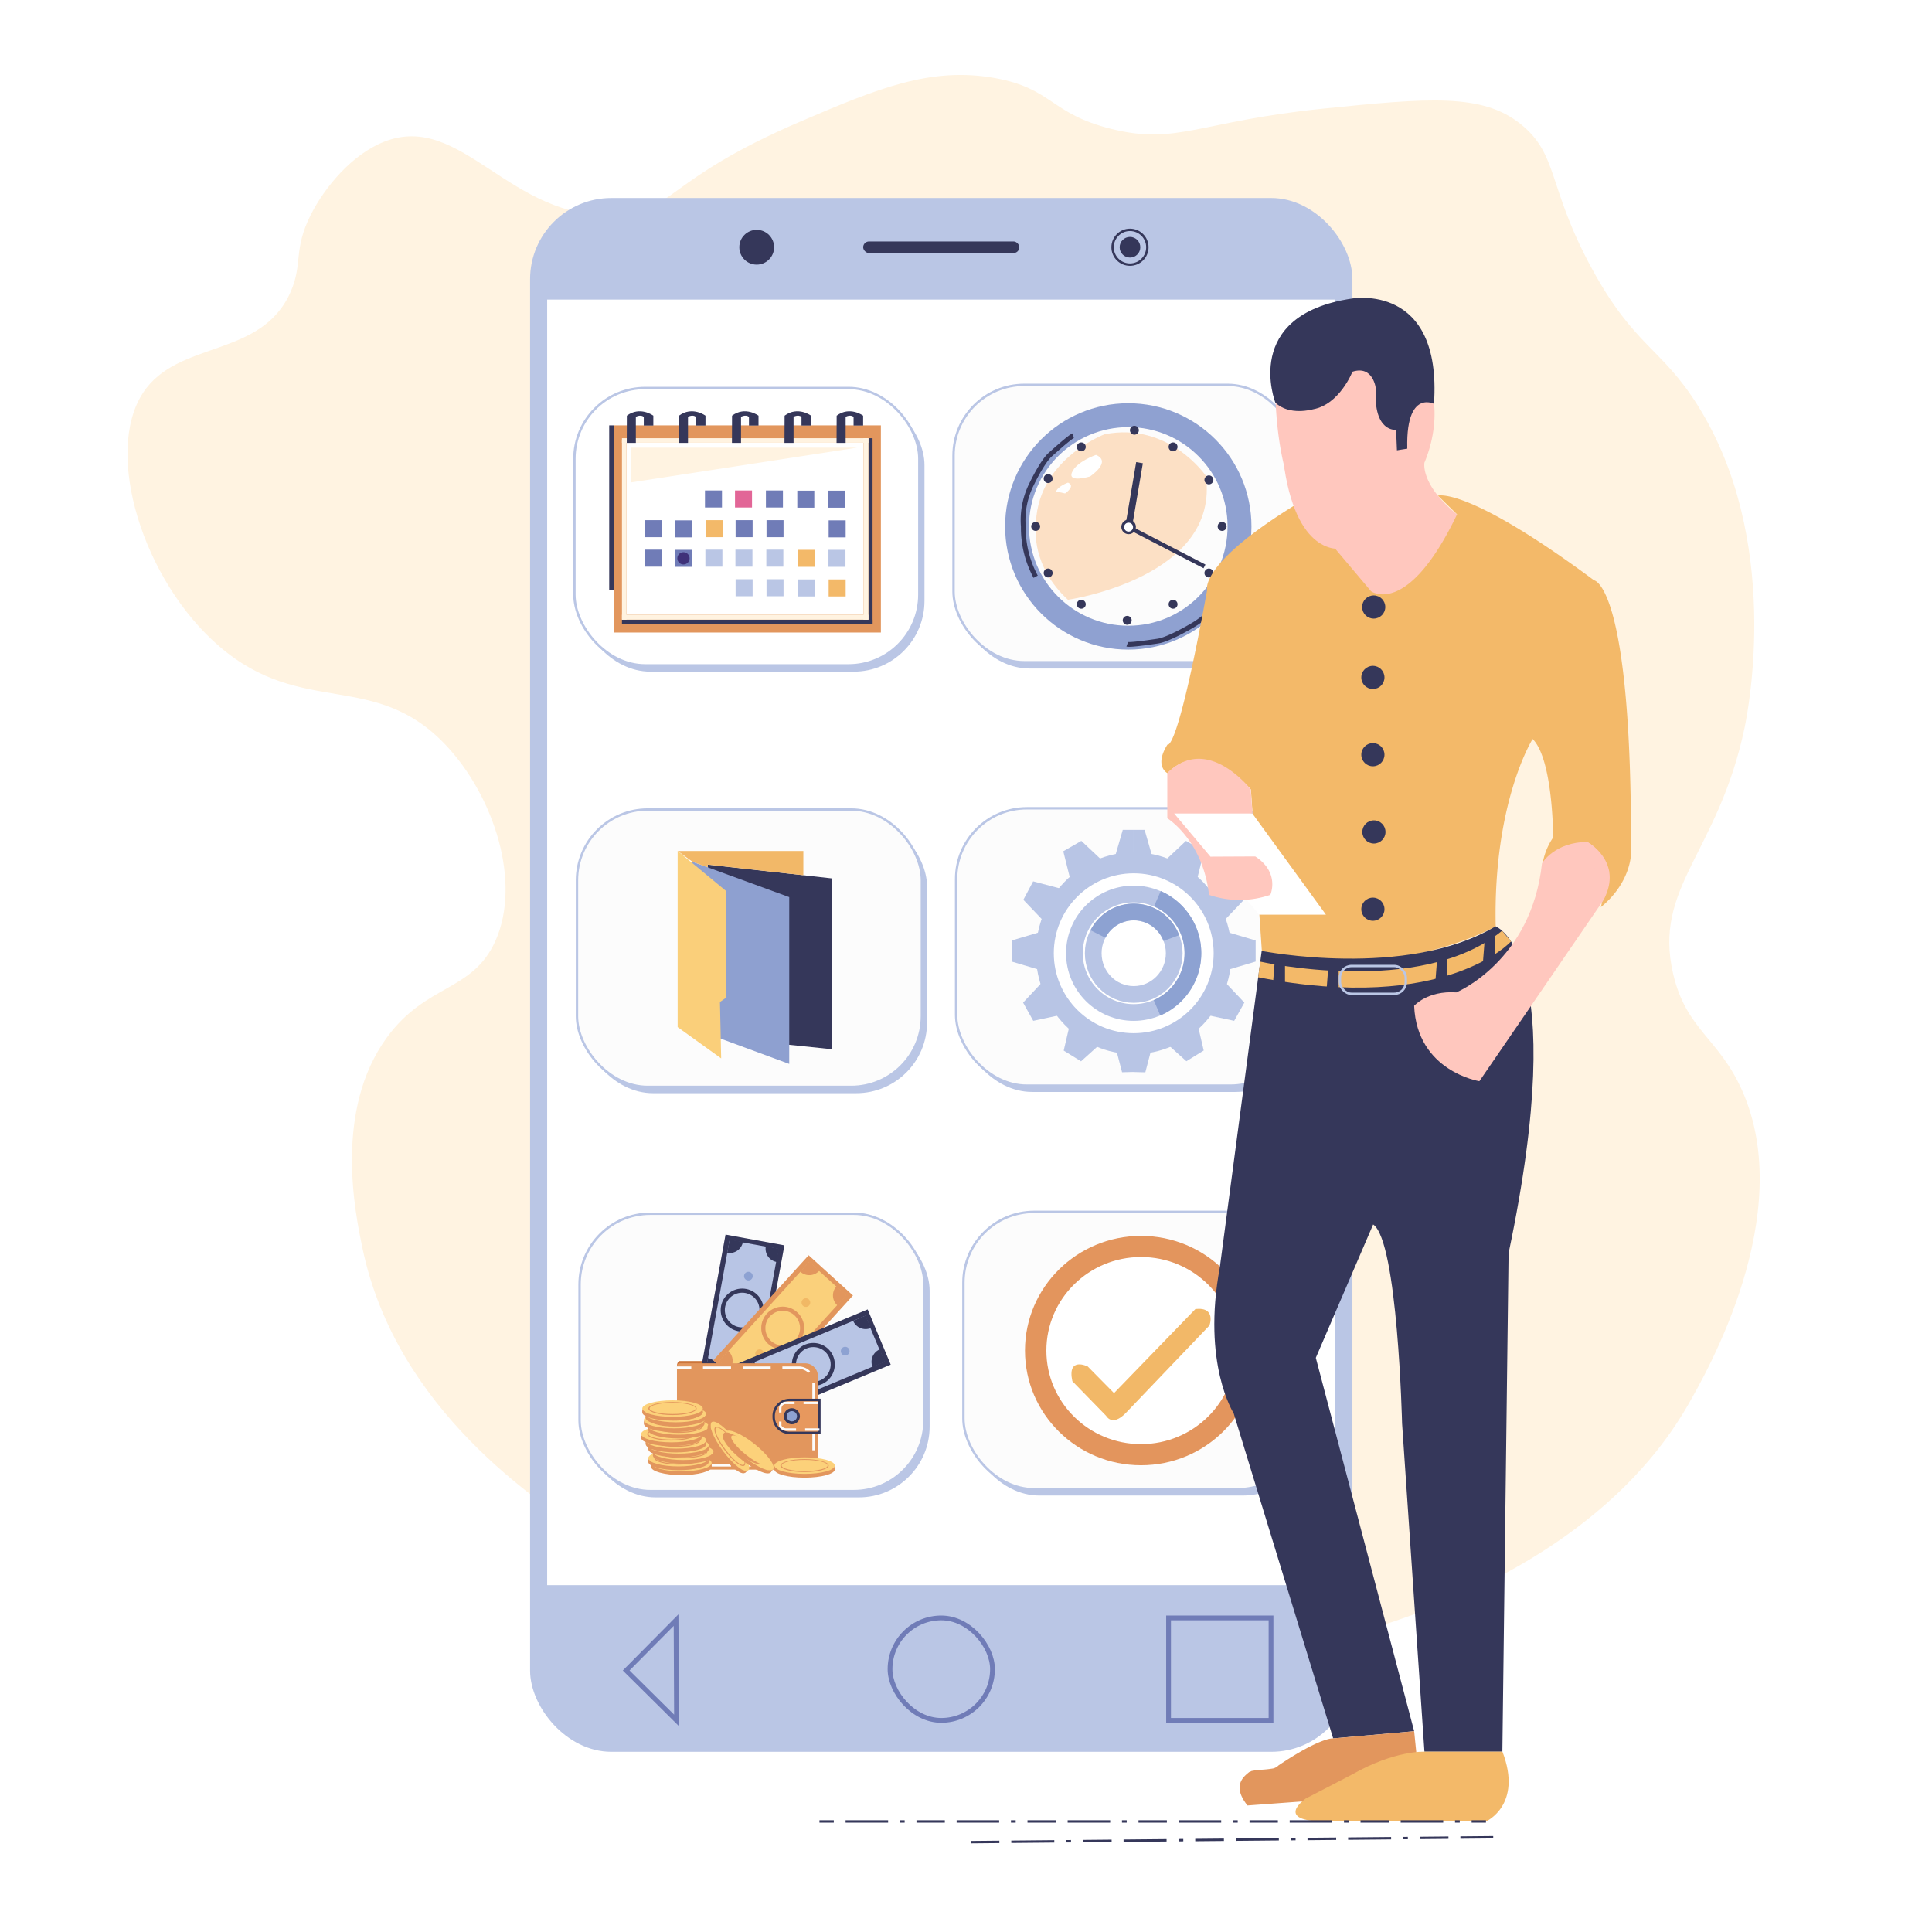 <svg id="Layer_1" data-name="Layer 1" xmlns="http://www.w3.org/2000/svg" viewBox="0 0 808.72 808.72"><defs><style>.cls-1,.cls-33,.cls-7{fill:#fff;}.cls-2{fill:#fff3e1;}.cls-3{fill:#bac6e5;}.cls-4{fill:#35375a;}.cls-14,.cls-16,.cls-27,.cls-28,.cls-30,.cls-34,.cls-35,.cls-37,.cls-38,.cls-39,.cls-40,.cls-5,.cls-6{fill:none;}.cls-16,.cls-29,.cls-38,.cls-39,.cls-40,.cls-5{stroke:#35375a;}.cls-13,.cls-14,.cls-16,.cls-27,.cls-28,.cls-29,.cls-30,.cls-33,.cls-34,.cls-35,.cls-37,.cls-38,.cls-39,.cls-40,.cls-5,.cls-6,.cls-7{stroke-miterlimit:10;}.cls-6{stroke:#707cb7;}.cls-16,.cls-6{stroke-width:2px;}.cls-13,.cls-37,.cls-7{stroke:#bac6e5;}.cls-8{fill:#e2965d;}.cls-9{fill:#707cb7;}.cls-10{fill:#f3b969;}.cls-11{fill:#e26697;}.cls-12{fill:#3f3279;}.cls-13{fill:#fcfcfc;}.cls-14{stroke:#8fa1d1;stroke-width:10px;}.cls-15{fill:#fce0c5;}.cls-17{fill:#8ea0d0;}.cls-18{fill:#f2b868;}.cls-19{fill:#facf7a;}.cls-20{fill:#cc753a;}.cls-21{fill:#b8c5e5;}.cls-22{fill:#34375a;}.cls-23{fill:#8da2d2;}.cls-24{fill:#8ea1d2;}.cls-25{fill:#fad07b;}.cls-26{fill:#f1b865;}.cls-27,.cls-28,.cls-30{stroke:#fcfcfc;}.cls-28{stroke-dasharray:11.73 4.89;}.cls-29{fill:#e7985e;}.cls-30{stroke-dasharray:9.04 3.77;}.cls-31{fill:#fcd17a;}.cls-32{fill:#e3955d;}.cls-33{stroke:#fff;}.cls-34{stroke:#b8c5e5;}.cls-34,.cls-35{stroke-width:7px;}.cls-35{stroke:#8da2d2;}.cls-36{fill:#ffc7be;}.cls-38{stroke-dasharray:17.8 4.94 1.98 4.94;}.cls-39{stroke-dasharray:11.87 4.94 17.8 4.94 1.98 4.94;}.cls-40{stroke-dasharray:12 5 18 5 2 5;}</style></defs><rect class="cls-1" width="808.72" height="808.72"/><path class="cls-2" d="M428.36,650.75c-22.28-14.49-81.81-53.23-95.92-121.08-3.07-14.77-12-57.66,10.31-88.15,16.46-22.51,35.81-19,45.38-40.36,11-24.64-.66-60.52-20.62-81.78-29.88-31.84-60.12-11.59-94.89-41.43-32.09-27.54-48.5-81-32-106.21,14.63-22.31,49.67-14.25,61.88-42.48,5-11.63,1-17.4,8.25-31.87,5.9-11.75,17.4-25.53,30.94-30.8,32.45-12.62,52.37,33.09,96.95,30.8C462.93,96.15,459,82.52,516,58.1c32.26-13.81,54.57-23,81.48-18.06,24,4.43,22.79,14.84,48.47,21.24,27.57,6.87,36.7-3.2,88.7-8.49,44.05-4.49,66.4-6.47,82.5,6.37s11.22,26.2,29.91,60.54c17.91,32.91,29,32.91,44.35,57.35,35.11,56,21.21,127.18,19.6,134.89-11,52.44-38.38,66.64-29.91,103,5.47,23.51,19.07,26.82,28.88,48.85,23.14,52-15,118.25-22.69,131.7C818,716.1,572.18,744.33,428.36,650.75Z" transform="translate(-180.74 -7.32)"/><rect class="cls-3" x="221.89" y="82.88" width="344.22" height="650.41" rx="33.99"/><rect class="cls-1" x="229.04" y="125.4" width="329.87" height="538.13"/><rect class="cls-4" x="361.32" y="101.07" width="65.36" height="4.85" rx="2.43"/><circle class="cls-4" cx="316.75" cy="103.49" r="7.28"/><circle class="cls-5" cx="473" cy="103.49" r="7.28"/><circle class="cls-4" cx="473" cy="103.49" r="4.32"/><polygon class="cls-6" points="262.11 699.25 283 678.17 283.19 720.14 262.11 699.25"/><rect class="cls-6" x="372.56" y="677.25" width="42.89" height="42.89" rx="21.45"/><rect class="cls-6" x="489.15" y="677.25" width="42.89" height="42.89"/><rect class="cls-3" x="242.6" y="165.04" width="144.38" height="116.11" rx="29.62"/><rect class="cls-7" x="240.45" y="162.41" width="144.38" height="116.11" rx="29.62"/><rect class="cls-4" x="255.01" y="178.06" width="1.88" height="68.78"/><rect class="cls-8" x="256.89" y="178.06" width="111.84" height="86.71"/><rect class="cls-1" x="262.25" y="185.33" width="99.21" height="71.99"/><rect class="cls-9" x="269.87" y="217.73" width="7.12" height="7.12"/><rect class="cls-9" x="282.69" y="217.81" width="7.12" height="7.12"/><rect class="cls-4" x="260.35" y="259.38" width="104.9" height="1.74"/><rect class="cls-4" x="363.51" y="183.44" width="1.74" height="77.69"/><rect class="cls-2" x="260.35" y="257.33" width="103.16" height="2.06"/><rect class="cls-2" x="361.45" y="183.44" width="2.06" height="75.95"/><rect class="cls-2" x="260.35" y="183.44" width="103.16" height="1.9"/><rect class="cls-2" x="260.35" y="184.39" width="1.9" height="75"/><path class="cls-4" d="M464.93,192.73h3.8V181.81s1.9-1.1,3.32,0v3.64h4v-4.13s-5.54-4.13-11.08,0Z" transform="translate(-180.74 -7.32)"/><polygon class="cls-2" points="264.04 187.39 358.76 187.39 264.04 201.95 264.04 187.39"/><rect class="cls-10" x="295.35" y="217.73" width="7.12" height="7.12"/><rect class="cls-9" x="307.92" y="217.73" width="7.12" height="7.12"/><rect class="cls-9" x="320.86" y="217.73" width="7.12" height="7.12"/><rect class="cls-9" x="346.87" y="217.81" width="7.12" height="7.12"/><rect class="cls-9" x="269.79" y="230.08" width="7.12" height="7.12"/><rect class="cls-9" x="282.61" y="230.15" width="7.12" height="7.12"/><rect class="cls-3" x="295.27" y="230.08" width="7.12" height="7.12"/><rect class="cls-3" x="307.85" y="230.08" width="7.12" height="7.12"/><rect class="cls-3" x="320.78" y="230.08" width="7.12" height="7.12"/><rect class="cls-10" x="333.91" y="230.15" width="7.12" height="7.12"/><rect class="cls-3" x="346.79" y="230.15" width="7.12" height="7.12"/><rect class="cls-9" x="295.1" y="205.31" width="7.12" height="7.12"/><rect class="cls-11" x="307.67" y="205.31" width="7.12" height="7.12"/><rect class="cls-9" x="320.61" y="205.31" width="7.12" height="7.12"/><rect class="cls-9" x="333.74" y="205.39" width="7.12" height="7.12"/><rect class="cls-9" x="346.62" y="205.39" width="7.12" height="7.12"/><rect class="cls-3" x="307.92" y="242.46" width="7.12" height="7.12"/><rect class="cls-3" x="320.86" y="242.46" width="7.12" height="7.12"/><rect class="cls-3" x="333.99" y="242.54" width="7.12" height="7.12"/><rect class="cls-10" x="346.87" y="242.54" width="7.12" height="7.12"/><path class="cls-4" d="M487.13,192.73h3.8V181.81s1.9-1.1,3.32,0v3.64h4v-4.13s-5.54-4.13-11.08,0Z" transform="translate(-180.74 -7.32)"/><path class="cls-4" d="M509.12,192.73h3.8V181.81s1.89-1.1,3.32,0v3.64h4v-4.13s-5.53-4.13-11.07,0Z" transform="translate(-180.74 -7.32)"/><path class="cls-4" d="M530.92,192.73h3.8V181.81s1.9-1.1,3.32,0v3.64h4v-4.13s-5.54-4.13-11.08,0Z" transform="translate(-180.74 -7.32)"/><circle class="cls-12" cx="286.09" cy="233.71" r="2.57"/><path class="cls-4" d="M443.1,192.73h3.8V181.81s1.9-1.1,3.32,0v3.64h4v-4.13s-5.54-4.13-11.08,0Z" transform="translate(-180.74 -7.32)"/><rect class="cls-3" x="401.3" y="163.72" width="144.38" height="116.11" rx="29.62"/><rect class="cls-13" x="399.14" y="161.1" width="144.38" height="116.11" rx="29.62"/><circle class="cls-14" cx="472.29" cy="220.36" r="46.56"/><path class="cls-15" d="M627.77,258.38s63.81-9.25,57.72-51.91c0,0-15.45-22.67-42.39-17.36,0,0-29.26,11-28.75,39.27C614.35,228.38,612.35,244.21,627.77,258.38Z" transform="translate(-180.74 -7.32)"/><path class="cls-1" d="M639.5,197.74s-8.25,2.85-10.06,7.36,7.6,1.66,7.6,1.66S646.32,200.59,639.5,197.74Z" transform="translate(-180.74 -7.32)"/><path class="cls-1" d="M626.56,213.87s4.64-3.09,1.23-4.52c0,0-4.13,1.43-5,3.69" transform="translate(-180.74 -7.32)"/><path class="cls-16" d="M614.26,248.73a42.76,42.76,0,0,1-5.16-21,33.46,33.46,0,0,1,3.48-17.79s4.28-9,7.6-12.15c0,0,8.56-7.76,9.82-8.08" transform="translate(-180.74 -7.32)"/><path class="cls-16" d="M702,234.58a48.09,48.09,0,0,1-8.82,21.35,37.94,37.94,0,0,1-13.86,13.5s-9.05,5.37-13.72,6.21c0,0-11.78,1.82-13,1.36" transform="translate(-180.74 -7.32)"/><circle class="cls-4" cx="474.85" cy="180.1" r="1.87"/><circle class="cls-4" cx="491.04" cy="187.07" r="1.87"/><circle class="cls-4" cx="506.04" cy="200.88" r="1.87"/><circle class="cls-4" cx="452.62" cy="187.07" r="1.87"/><circle class="cls-4" cx="438.75" cy="200.33" r="1.87"/><circle class="cls-4" cx="433.52" cy="220.36" r="1.87"/><circle class="cls-4" cx="438.75" cy="239.85" r="1.87"/><circle class="cls-4" cx="452.62" cy="252.93" r="1.87"/><circle class="cls-4" cx="471.84" cy="259.66" r="1.87"/><circle class="cls-4" cx="491.04" cy="252.93" r="1.87"/><circle class="cls-4" cx="511.57" cy="220.36" r="1.87"/><circle class="cls-4" cx="506.04" cy="239.85" r="1.87"/><rect class="cls-4" x="653.95" y="200.82" width="2.83" height="28.17" transform="translate(-135.49 -114.05) rotate(9.64)"/><rect class="cls-4" x="667.44" y="217.06" width="1.73" height="37.49" transform="translate(-29.02 713.65) rotate(-62.64)"/><circle class="cls-4" cx="472.43" cy="220.55" r="3.05"/><circle class="cls-1" cx="472.41" cy="220.65" r="1.87"/><rect class="cls-3" x="243.68" y="341.49" width="144.38" height="116.11" rx="29.62"/><rect class="cls-13" x="241.52" y="338.86" width="144.38" height="116.11" rx="29.62"/><polygon class="cls-4" points="296.24 365.58 296.24 361.93 348.08 367.68 348.08 439.18 328.32 437.13 296.24 365.58"/><polygon class="cls-17" points="289.82 360.71 330.37 375.53 330.37 445.34 296.24 432.76 288.8 365.58 289.82 360.71"/><polygon class="cls-18" points="283.66 356.22 336.28 356.22 336.28 366.37 296.24 361.93 296.24 363.06 289.82 360.71 283.66 356.22"/><polygon class="cls-19" points="283.66 429.94 283.66 356.22 303.94 372.97 303.94 417.62 301.37 419.42 301.88 443.03 283.66 429.94"/><rect class="cls-3" x="244.76" y="510.68" width="144.38" height="116.11" rx="29.62"/><rect class="cls-13" x="242.6" y="508.05" width="144.38" height="116.11" rx="29.62"/><path class="cls-20" d="M464.11,579.13s-.06-1.53,1-2.08H519a4.09,4.09,0,0,1,4.09,4.09v2.17Z" transform="translate(-180.74 -7.32)"/><rect class="cls-4" x="478.96" y="525.84" width="25.05" height="59.4" transform="translate(-72.88 -86.61) rotate(10.36)"/><rect class="cls-21" x="481.02" y="527.76" width="20.81" height="55.87" transform="translate(-72.86 -86.6) rotate(10.36)"/><circle class="cls-22" cx="310.67" cy="548.38" r="8.99"/><circle class="cls-21" cx="310.67" cy="548.38" r="7.26"/><circle class="cls-23" cx="313.27" cy="534.18" r="1.82"/><circle class="cls-24" cx="308.12" cy="562.59" r="1.82"/><path class="cls-22" d="M486.16,526.18l5.57,1a5.68,5.68,0,0,1-6.59,4.56Z" transform="translate(-180.74 -7.32)"/><path class="cls-22" d="M506.85,530l-1,5.58a5.66,5.66,0,0,1-4.55-6.59Z" transform="translate(-180.74 -7.32)"/><path class="cls-22" d="M496.7,585.16l-5.58-1a5.68,5.68,0,0,1,6.59-4.56Z" transform="translate(-180.74 -7.32)"/><path class="cls-22" d="M476.06,581.39l1-5.58a5.66,5.66,0,0,1,4.55,6.59Z" transform="translate(-180.74 -7.32)"/><rect class="cls-8" x="496" y="533.46" width="25.05" height="59.4" transform="translate(329.77 -202.93) rotate(42.23)"/><rect class="cls-25" x="497.98" y="535.32" width="20.81" height="55.87" transform="translate(329.8 -202.82) rotate(42.23)"/><circle class="cls-8" cx="327.64" cy="555.94" r="8.99"/><circle class="cls-25" cx="327.64" cy="555.94" r="7.26"/><circle class="cls-26" cx="337.34" cy="545.25" r="1.82"/><circle class="cls-26" cx="317.96" cy="566.65" r="1.82"/><path class="cls-8" d="M519.5,535.42l4.2,3.8a5.64,5.64,0,0,1-8,.39Z" transform="translate(-180.74 -7.32)"/><path class="cls-8" d="M535.08,549.55l-3.81,4.2a5.67,5.67,0,0,1-.39-8Z" transform="translate(-180.74 -7.32)"/><path class="cls-8" d="M497.31,591.06l-4.2-3.81a5.67,5.67,0,0,1,8-.39Z" transform="translate(-180.74 -7.32)"/><path class="cls-8" d="M481.77,577l3.81-4.2a5.68,5.68,0,0,1,.39,8Z" transform="translate(-180.74 -7.32)"/><rect class="cls-4" x="508.85" y="548.73" width="25.05" height="59.4" transform="translate(673.65 -132.81) rotate(67.35)"/><rect class="cls-21" x="510.81" y="550.53" width="20.81" height="55.87" transform="translate(673.58 -132.64) rotate(67.35)"/><circle class="cls-22" cx="340.46" cy="571.14" r="8.99"/><circle class="cls-21" cx="340.46" cy="571.14" r="7.26"/><circle class="cls-23" cx="353.78" cy="565.58" r="1.82"/><circle class="cls-24" cx="327.16" cy="576.74" r="1.82"/><path class="cls-22" d="M543.09,558l2.18,5.23a5.68,5.68,0,0,1-7.41-3Z" transform="translate(-180.74 -7.32)"/><path class="cls-22" d="M551.19,577.39,546,579.57a5.66,5.66,0,0,1,3-7.41Z" transform="translate(-180.74 -7.32)"/><path class="cls-22" d="M499.38,598.93l-2.19-5.23a5.72,5.72,0,0,1,4.34,0,5.65,5.65,0,0,1,3.07,3.06Z" transform="translate(-180.74 -7.32)"/><path class="cls-22" d="M491.3,579.57l5.23-2.18a5.66,5.66,0,0,1-3,7.41Z" transform="translate(-180.74 -7.32)"/><path class="cls-8" d="M464.11,622.44V579.13A1.18,1.18,0,0,1,465.3,578h52.45a5.36,5.36,0,0,1,5.36,5.36v34a5.16,5.16,0,0,1-5.16,5.16Z" transform="translate(-180.74 -7.32)"/><line class="cls-27" x1="283.37" y1="572.49" x2="289.37" y2="572.49"/><path class="cls-28" d="M475,579.81h40a6.21,6.21,0,0,1,6.28,6.15v28.58a6.21,6.21,0,0,1-6.28,6.15H472.56" transform="translate(-180.74 -7.32)"/><line class="cls-27" x1="289.37" y1="613.38" x2="283.37" y2="613.38"/><path class="cls-29" d="M330.54,586H343a0,0,0,0,1,0,0v13.79a0,0,0,0,1,0,0H330.54a6.68,6.68,0,0,1-6.68-6.68v-.42A6.68,6.68,0,0,1,330.54,586Z"/><line class="cls-27" x1="342.36" y1="587.25" x2="336.36" y2="587.25"/><path class="cls-30" d="M513.34,594.57h-3.92a2.3,2.3,0,0,0-2.07,2.32v7.34a2.85,2.85,0,0,0,2.48,1.49h6.05" transform="translate(-180.74 -7.32)"/><line class="cls-27" x1="337.02" y1="598.4" x2="343.02" y2="598.4"/><circle class="cls-4" cx="331.47" cy="592.83" r="3.36"/><circle class="cls-23" cx="331.47" cy="592.83" r="2.15"/><ellipse class="cls-8" cx="285.23" cy="614" rx="12.67" ry="3.46"/><ellipse class="cls-31" cx="285.23" cy="612.43" rx="12.67" ry="3.46"/><ellipse class="cls-8" cx="285.22" cy="612.41" rx="10.11" ry="2.73"/><ellipse class="cls-31" cx="285.25" cy="612.36" rx="9.63" ry="2.34"/><path class="cls-8" d="M461.45,618.59l.68-.31h8.78l-.54.31H468.2l.1.2h2.61l-.54.38h-1.93s.06.67-3.7.74l4.31,1.22.1.19h-2.78L461.89,620l0-.28s4.2,0,4.47-.5h-5.15l1-.37,3.76,0S466.23,618.53,461.45,618.59Z" transform="translate(-180.74 -7.32)"/><path class="cls-8" d="M453.31,619.74v1.58h1.39S453.31,620.62,453.31,619.74Z" transform="translate(-180.74 -7.32)"/><path class="cls-8" d="M477.07,621.32h1.57v-1.39S478,621.32,477.07,621.32Z" transform="translate(-180.74 -7.32)"/><ellipse class="cls-8" cx="284.03" cy="611.93" rx="12.67" ry="3.46"/><ellipse class="cls-31" cx="284.03" cy="610.36" rx="12.67" ry="3.46"/><ellipse class="cls-8" cx="284.01" cy="610.34" rx="10.11" ry="2.73"/><ellipse class="cls-31" cx="284.05" cy="610.29" rx="9.63" ry="2.34"/><path class="cls-8" d="M460.25,616.52l.68-.3h8.78l-.54.3H467l.11.2h2.61l-.54.38h-1.94s.07.68-3.69.74l4.3,1.22.1.19h-2.78l-4.47-1.3,0-.29s4.21,0,4.48-.49H460l1-.38,3.77,0S465,616.46,460.25,616.52Z" transform="translate(-180.74 -7.32)"/><path class="cls-8" d="M452.11,617.67v1.58h1.39S452.11,618.56,452.11,617.67Z" transform="translate(-180.74 -7.32)"/><path class="cls-8" d="M475.86,619.25h1.58v-1.39S476.74,619.25,475.86,619.25Z" transform="translate(-180.74 -7.32)"/><ellipse class="cls-8" cx="285.98" cy="609.26" rx="12.67" ry="3.46"/><ellipse class="cls-31" cx="285.98" cy="607.69" rx="12.67" ry="3.46"/><ellipse class="cls-8" cx="285.96" cy="607.67" rx="10.11" ry="2.73"/><ellipse class="cls-31" cx="286" cy="607.62" rx="9.63" ry="2.34"/><path class="cls-8" d="M462.2,613.85l.67-.3h8.79l-.55.3h-2.17l.11.2h2.61l-.55.38h-1.93s.07.68-3.69.74l4.3,1.22.1.19h-2.78l-4.47-1.31,0-.28s4.21,0,4.48-.49h-5.15l1-.38,3.77,0S467,613.79,462.2,613.85Z" transform="translate(-180.74 -7.32)"/><path class="cls-8" d="M454.06,615v1.58h1.39S454.06,615.89,454.06,615Z" transform="translate(-180.74 -7.32)"/><path class="cls-8" d="M477.81,616.58h1.58v-1.39S478.69,616.58,477.81,616.58Z" transform="translate(-180.74 -7.32)"/><ellipse class="cls-8" cx="284.05" cy="606.59" rx="12.67" ry="3.46"/><ellipse class="cls-31" cx="284.05" cy="605.02" rx="12.67" ry="3.46"/><ellipse class="cls-8" cx="284.03" cy="605" rx="10.11" ry="2.73"/><ellipse class="cls-31" cx="284.06" cy="604.95" rx="9.63" ry="2.34"/><path class="cls-8" d="M460.26,611.18l.68-.3h8.78l-.54.3H467l.1.2h2.61l-.54.38h-1.93s.07.68-3.7.74l4.31,1.22.1.19h-2.78l-4.48-1.31,0-.28s4.21,0,4.48-.5H460l1-.37,3.76,0S465.05,611.12,460.26,611.18Z" transform="translate(-180.74 -7.32)"/><path class="cls-8" d="M452.13,612.33v1.58h1.39S452.13,613.21,452.13,612.33Z" transform="translate(-180.74 -7.32)"/><path class="cls-8" d="M475.88,613.91h1.58v-1.39S476.76,613.91,475.88,613.91Z" transform="translate(-180.74 -7.32)"/><ellipse class="cls-8" cx="282.96" cy="604.51" rx="12.67" ry="3.46"/><ellipse class="cls-31" cx="282.96" cy="602.93" rx="12.67" ry="3.46"/><ellipse class="cls-8" cx="282.94" cy="602.92" rx="10.11" ry="2.73"/><ellipse class="cls-31" cx="282.98" cy="602.87" rx="9.63" ry="2.34"/><path class="cls-8" d="M459.18,609.1l.68-.31h8.78l-.54.31h-2.17l.1.2h2.61l-.54.38h-1.94s.07.67-3.69.74l4.3,1.22.11.19H464.1l-4.48-1.31,0-.29s4.2,0,4.47-.49h-5.15l1-.37,3.77,0S464,609,459.18,609.1Z" transform="translate(-180.74 -7.32)"/><path class="cls-8" d="M451,610.25v1.58h1.39S451,611.13,451,610.25Z" transform="translate(-180.74 -7.32)"/><path class="cls-8" d="M474.79,611.83h1.58v-1.39S475.68,611.83,474.79,611.83Z" transform="translate(-180.74 -7.32)"/><ellipse class="cls-8" cx="281.05" cy="601.87" rx="12.67" ry="3.46"/><ellipse class="cls-31" cx="281.05" cy="600.29" rx="12.67" ry="3.46"/><ellipse class="cls-8" cx="281.03" cy="600.28" rx="10.11" ry="2.73"/><ellipse class="cls-31" cx="281.06" cy="600.23" rx="9.63" ry="2.34"/><path class="cls-8" d="M457.26,606.46l.68-.31h8.78l-.54.31H464l.1.2h2.61l-.54.37h-1.93s.07.68-3.7.75l4.31,1.22.1.19h-2.78l-4.48-1.31,0-.29s4.2,0,4.48-.49H457l1-.37,3.76,0S462.05,606.4,457.26,606.46Z" transform="translate(-180.74 -7.32)"/><path class="cls-8" d="M449.12,607.61v1.58h1.39S449.12,608.49,449.12,607.61Z" transform="translate(-180.74 -7.32)"/><path class="cls-8" d="M472.88,609.19h1.58V607.8S473.76,609.19,472.88,609.19Z" transform="translate(-180.74 -7.32)"/><ellipse class="cls-8" cx="284.06" cy="598.67" rx="12.67" ry="3.46"/><ellipse class="cls-31" cx="284.06" cy="597.1" rx="12.67" ry="3.46"/><ellipse class="cls-8" cx="284.05" cy="597.08" rx="10.11" ry="2.73"/><ellipse class="cls-31" cx="284.08" cy="597.03" rx="9.63" ry="2.34"/><path class="cls-8" d="M460.28,603.26l.68-.3h8.78l-.54.3H467l.1.21h2.61l-.54.37h-1.93s.06.68-3.7.74l4.31,1.23.1.18H465.2l-4.48-1.3,0-.29s4.2,0,4.47-.49H460l1-.38,3.76,0S465.07,603.2,460.28,603.26Z" transform="translate(-180.74 -7.32)"/><path class="cls-8" d="M452.14,604.42V606h1.39S452.14,605.3,452.14,604.42Z" transform="translate(-180.74 -7.32)"/><path class="cls-8" d="M475.9,606h1.57V604.6S476.78,606,475.9,606Z" transform="translate(-180.74 -7.32)"/><ellipse class="cls-8" cx="282.2" cy="596" rx="12.67" ry="3.46"/><ellipse class="cls-31" cx="282.2" cy="594.43" rx="12.67" ry="3.46"/><ellipse class="cls-8" cx="282.18" cy="594.41" rx="10.11" ry="2.73"/><ellipse class="cls-31" cx="282.22" cy="594.36" rx="9.63" ry="2.34"/><path class="cls-8" d="M458.42,600.59l.67-.3h8.79l-.55.3h-2.17l.11.21h2.61l-.55.37H465.4s.07.68-3.7.74l4.31,1.23.1.18h-2.78l-4.47-1.3,0-.29s4.21,0,4.48-.49h-5.16l1-.38,3.77,0S463.2,600.53,458.42,600.59Z" transform="translate(-180.74 -7.32)"/><path class="cls-8" d="M450.28,601.74v1.58h1.39S450.28,602.63,450.28,601.74Z" transform="translate(-180.74 -7.32)"/><path class="cls-8" d="M474,603.32h1.58v-1.39S474.91,603.32,474,603.32Z" transform="translate(-180.74 -7.32)"/><ellipse class="cls-8" cx="282.94" cy="593.49" rx="12.67" ry="3.46"/><ellipse class="cls-31" cx="282.94" cy="591.91" rx="12.67" ry="3.46"/><ellipse class="cls-8" cx="282.93" cy="591.89" rx="10.11" ry="2.73"/><ellipse class="cls-31" cx="282.96" cy="591.84" rx="9.63" ry="2.34"/><path class="cls-8" d="M459.16,598.07l.68-.3h8.78l-.54.3h-2.17l.1.21h2.61l-.54.37h-1.93s.07.68-3.7.75l4.31,1.22.1.18h-2.78l-4.48-1.3,0-.29s4.2,0,4.47-.49h-5.15l1-.37,3.76,0S464,598,459.16,598.07Z" transform="translate(-180.74 -7.32)"/><path class="cls-8" d="M451,599.23v1.57h1.39S451,600.11,451,599.23Z" transform="translate(-180.74 -7.32)"/><path class="cls-8" d="M474.78,600.8h1.57v-1.39S475.66,600.8,474.78,600.8Z" transform="translate(-180.74 -7.32)"/><ellipse class="cls-8" cx="281.52" cy="591.2" rx="12.67" ry="3.46"/><ellipse class="cls-31" cx="281.52" cy="589.62" rx="12.67" ry="3.46"/><ellipse class="cls-8" cx="281.5" cy="589.6" rx="10.11" ry="2.73"/><ellipse class="cls-31" cx="281.54" cy="589.55" rx="9.63" ry="2.34"/><path class="cls-8" d="M449.6,596.94v1.58H451S449.6,597.82,449.6,596.94Z" transform="translate(-180.74 -7.32)"/><path class="cls-8" d="M473.35,598.52h1.58v-1.39S474.23,598.52,473.35,598.52Z" transform="translate(-180.74 -7.32)"/><ellipse class="cls-8" cx="485" cy="613.69" rx="3.46" ry="12.67" transform="translate(-452.2 407.35) rotate(-36.94)"/><ellipse class="cls-31" cx="486.26" cy="612.74" rx="3.46" ry="12.67" transform="translate(-451.38 407.92) rotate(-36.94)"/><ellipse class="cls-8" cx="486.26" cy="612.72" rx="2.73" ry="10.11" transform="translate(-451.37 407.92) rotate(-36.94)"/><ellipse class="cls-31" cx="486.32" cy="612.71" rx="2.34" ry="9.63" transform="translate(-451.35 407.95) rotate(-36.94)"/><path class="cls-8" d="M478.65,602.62l-1.26,1,.83,1.11S477.94,603.15,478.65,602.62Z" transform="translate(-180.74 -7.32)"/><path class="cls-8" d="M491.66,622.55l.95,1.26,1.11-.83S492.19,623.26,491.66,622.55Z" transform="translate(-180.74 -7.32)"/><ellipse class="cls-8" cx="336.8" cy="615.07" rx="12.67" ry="3.46"/><ellipse class="cls-31" cx="336.8" cy="613.49" rx="12.67" ry="3.46"/><ellipse class="cls-8" cx="336.78" cy="613.48" rx="10.11" ry="2.73"/><ellipse class="cls-31" cx="336.82" cy="613.43" rx="9.63" ry="2.34"/><path class="cls-8" d="M504.88,620.81v1.58h1.39S504.88,621.69,504.88,620.81Z" transform="translate(-180.74 -7.32)"/><path class="cls-8" d="M528.63,622.39h1.58V621S529.51,622.39,528.63,622.39Z" transform="translate(-180.74 -7.32)"/><ellipse class="cls-8" cx="493.46" cy="615.68" rx="3.46" ry="12.67" transform="translate(-476.31 610.64) rotate(-51.45)"/><ellipse class="cls-31" cx="494.45" cy="614.45" rx="3.46" ry="12.67" transform="translate(-474.97 610.95) rotate(-51.45)"/><ellipse class="cls-8" cx="494.44" cy="614.42" rx="2.73" ry="10.11" transform="matrix(0.62, -0.78, 0.78, 0.62, -474.95, 610.94)"/><ellipse class="cls-31" cx="494.5" cy="614.4" rx="2.34" ry="9.63" transform="translate(-474.92 610.97) rotate(-51.45)"/><path class="cls-8" d="M484.54,606.55l-1,1.24,1.08.86S484,607.24,484.54,606.55Z" transform="translate(-180.74 -7.32)"/><path class="cls-8" d="M502.14,622.59l1.23,1,.86-1.08S502.83,623.14,502.14,622.59Z" transform="translate(-180.74 -7.32)"/><rect class="cls-3" x="405.44" y="509.91" width="144.38" height="116.11" rx="29.62"/><rect class="cls-13" x="403.28" y="507.28" width="144.38" height="116.11" rx="29.62"/><ellipse class="cls-32" cx="477.63" cy="565.34" rx="48.58" ry="48"/><ellipse class="cls-33" cx="477.63" cy="565.34" rx="39.13" ry="38.66"/><path class="cls-18" d="M629.62,585.48,643.78,600s2.45,4.66,8.12-1.12L687,562.17s3-7.84-5.85-6.91l-34.09,35.21-11-11.15S627.36,575,629.62,585.48Z" transform="translate(-180.74 -7.32)"/><rect class="cls-3" x="402.38" y="340.97" width="144.38" height="116.11" rx="29.62"/><rect class="cls-13" x="400.22" y="338.34" width="144.38" height="116.11" rx="29.62"/><path class="cls-21" d="M655.29,375V354.7h4.57l3.23,11.19a17.87,17.87,0,0,1,5.59,1.42l8.51-8,7.56,4.35L681.92,375l4.09,4.25,11.35-3,4.1,7.72-7.72,8.1,1.41,5.61L706.34,401v8.82l-11.19,3.33-1.41,5.5,7.88,8.35-4.26,7.63-11.19-2.4-4.1,3.95,2.53,10.87-7.25,4.49-8.51-7.65L663.09,445l-2.92,11.18-4.88-.12V436.21l17.64-1.55,7.88-11.1,5.05-8.9,1.57-10.16-1.73-10.27L680.81,385l-6.61-5.68-7.57-4.09-7.25-2Z" transform="translate(-180.74 -7.32)"/><path class="cls-21" d="M655.29,375V354.7h-4.57l-3.24,11.19a17.87,17.87,0,0,0-5.59,1.42l-8.51-8-7.56,4.35L628.65,375l-4.09,4.25-11.35-3-4.1,7.72,7.72,8.1-1.41,5.61L604.23,401v8.82l11.19,3.33,1.41,5.5L609,427l4.25,7.63,11.19-2.4,4.1,3.95L626,447.08l7.25,4.49,8.51-7.65,5.75,1.05,2.92,11.18,4.89-.12V436.21l-17.65-1.55-7.88-11.1-5-8.9-1.57-10.16,1.73-10.27,4.89-9.27,6.61-5.68,7.57-4.09,7.25-2Z" transform="translate(-180.74 -7.32)"/><ellipse class="cls-21" cx="474.57" cy="399.02" rx="40.95" ry="42.24"/><circle class="cls-1" cx="474.57" cy="399.02" r="33.46"/><circle class="cls-34" cx="474.54" cy="399.02" r="24.8"/><path class="cls-35" d="M665.06,429.18a24.92,24.92,0,0,0,.16-45.68" transform="translate(-180.74 -7.32)"/><ellipse class="cls-34" cx="474.57" cy="399.02" rx="16.95" ry="17.25"/><path class="cls-35" d="M671.05,400a16.77,16.77,0,0,0-30.7-1.71" transform="translate(-180.74 -7.32)"/><path class="cls-36" d="M714.59,167.21s-1.72,56.68,25.19,67.56c0,0,20.84-2.65,26.15-28.3a71.56,71.56,0,0,0,.76-21.51S770.12,128.28,714.59,167.21Z" transform="translate(-180.74 -7.32)"/><path class="cls-36" d="M767.14,211.87V170.08L781,176.37s1.72,10.88-4,24.62c0,0-2.29,11.45,20,26.34L774.7,266.26l-33.84-7.45-1.08-24A40.46,40.46,0,0,0,767.14,211.87Z" transform="translate(-180.74 -7.32)"/><path class="cls-10" d="M723.76,218.17l30.9,36.64s15.24,11.2,36-32.19l-8-7.82s12.1-4.08,65.34,35.43c0,0,16,1.71,15.46,114.5,0,0,0,12-12.6,22.32l3.44-14.88s-9.16-22.9-28-2.29a27.65,27.65,0,0,1,4.58-12s0-32.64-8.59-41.22c0,0-16.6,26.33-15.46,78.43,0,0-43.51,24.62-97.89,10.3l-4.58-67.55s-18.9-22.9-34.93-6.87c0,0-5.72-2.86,0-12,0,0,4,4.58,16.61-64.7C686,254.23,682.55,243.36,723.76,218.17Z" transform="translate(-180.74 -7.32)"/><path class="cls-4" d="M714.57,175.8s-14.29-36.64,32.08-43.51c0,0,37.78-6.87,34.35,44.08,0,0-14.31-7.44-10.59,27.2,0,0,15.17,14.6-27.48,32.92,0,0-9.45,3.72-19.75-15.46,0,0,1.82-8.75,11.5,10.08,0,0,7.1,3.95,13.4-3.5l17.85-21.14-.79-19.22s-9.62,1.15-8.47-17.17c0,0-1-10-9.81-7.16,0,0-5.36,13.74-16.53,15.74C730.33,178.66,720.27,181.53,714.57,175.8Z" transform="translate(-180.74 -7.32)"/><path class="cls-4" d="M708.87,405.37s60.68,12,97.89-10.3c0,0,31.8,11.45,5.46,136.83l-2.6,208.67H777l-9.36-137.4s-1.8-76.43-12.11-83.3l-24,55.82L772.7,732l-33.91,3L697.13,598.88s-13.3-20.61-5.79-61Z" transform="translate(-180.74 -7.32)"/><path class="cls-8" d="M772.7,732l-33.91,3s-5.08-.62-22.85,11.29a4.73,4.73,0,0,1-2.32,1.3,42.15,42.15,0,0,1-5.84.57c-.46.05-.92.07-1.37.11l-.75.19c-.34.07-.66.13-1,.17h0a4.2,4.2,0,0,1-1,.45c-2.32,1.89-7.37,5.7-.73,14l72.37-5.34Z" transform="translate(-180.74 -7.32)"/><path class="cls-10" d="M777,740.57s-12.3-.65-30.13,9.45c0,0-11,5.77-19.61,10.18,0,0-13.8,9.57,8.52,9.57h67s15.46-6.87,6.87-29.2Z" transform="translate(-180.74 -7.32)"/><path class="cls-10" d="M708.27,409.85S775.35,425,809.5,396.93l3.73,4.46s-27.09,30.36-105.83,15Z" transform="translate(-180.74 -7.32)"/><polygon class="cls-4" points="533.82 399.43 532.57 415.47 537.89 416.75 537.89 400.65 533.82 399.43"/><polygon class="cls-4" points="621.69 390.76 620.43 406.81 625.75 408.09 625.75 391.98 621.69 390.76"/><polygon class="cls-4" points="556.28 401.52 555.03 417.57 560.35 418.85 560.35 402.74 556.28 401.52"/><rect class="cls-37" x="560.89" y="404.36" width="27.57" height="11.64" rx="4.85"/><polygon class="cls-1" points="491.48 340.52 524.22 340.52 555.03 382.88 527.09 382.88 491.48 340.52"/><path class="cls-36" d="M704.29,337.82s-18-23.62-34.93-6.87v18.89s14.89,9.16,17.46,32.06a39.47,39.47,0,0,0,25.67,0s4.18-9.26-6.31-16.08l-18.76.09-15.19-18.07H705Z" transform="translate(-180.74 -7.32)"/><polygon class="cls-4" points="601.73 399.43 600.48 415.47 605.8 416.75 605.8 400.65 601.73 399.43"/><path class="cls-36" d="M826.21,368.68s5.36-9,19-8.88c0,0,13.27,6.77,6.82,24.18L800,459.9s-26.13-4.09-27.31-31.56c0,0,5.55-6.44,17.66-5.62C790.32,422.72,821.79,409.76,826.21,368.68Z" transform="translate(-180.74 -7.32)"/><path class="cls-36" d="M845.21,359.8S860.45,368,852,384" transform="translate(-180.74 -7.32)"/><circle class="cls-4" cx="575.02" cy="254.09" r="4.85"/><circle class="cls-4" cx="574.68" cy="283.57" r="4.85"/><circle class="cls-4" cx="574.68" cy="315.91" r="4.85"/><circle class="cls-4" cx="575.11" cy="348.25" r="4.85"/><circle class="cls-4" cx="574.68" cy="380.59" r="4.85"/><line class="cls-4" x1="343.02" y1="762.45" x2="622.01" y2="762.45"/><line class="cls-5" x1="343.02" y1="762.45" x2="349.02" y2="762.45"/><line class="cls-38" x1="353.96" y1="762.45" x2="381.16" y2="762.45"/><line class="cls-39" x1="383.63" y1="762.45" x2="613.54" y2="762.45"/><line class="cls-5" x1="616.01" y1="762.45" x2="622.01" y2="762.45"/><line class="cls-40" x1="406.32" y1="771.1" x2="625.05" y2="769.06"/><path class="cls-36" d="M718.34,203.14l51.47-8s21.32,28.18-26.88,41.77C742.93,236.93,724.17,241.53,718.34,203.14Z" transform="translate(-180.74 -7.32)"/></svg>